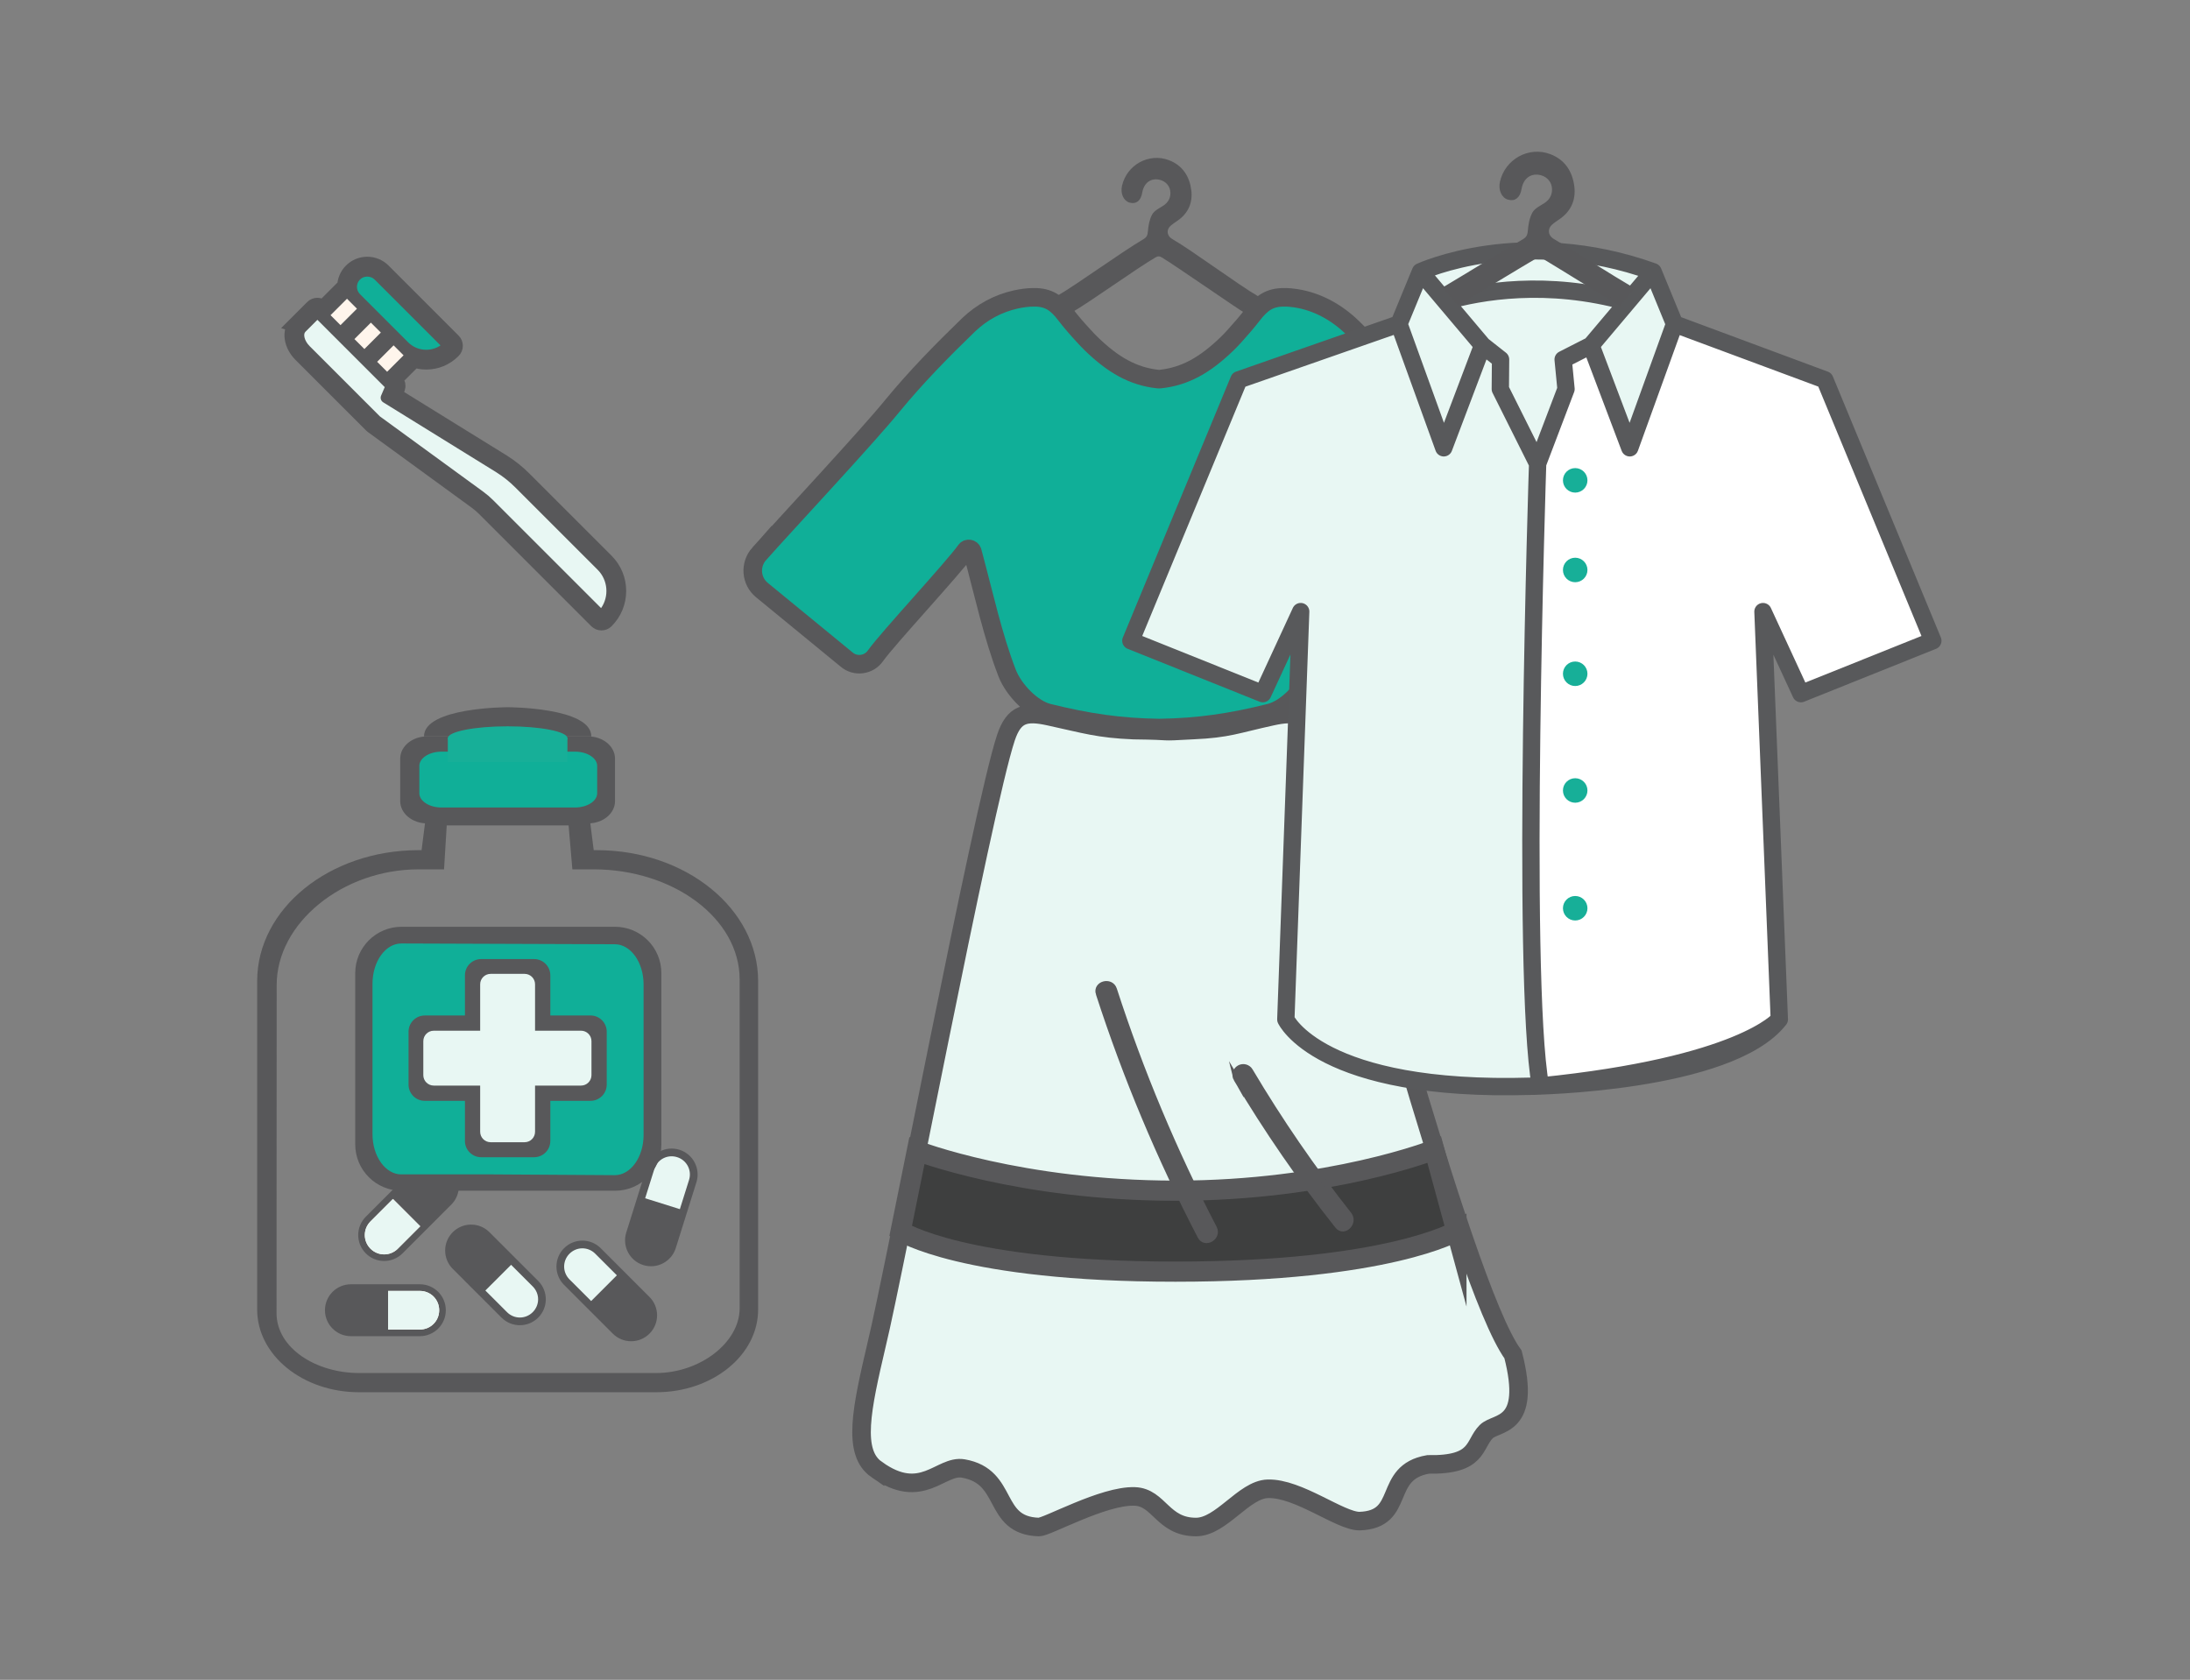 <?xml version="1.0" encoding="UTF-8"?><svg id="Layer_1" xmlns="http://www.w3.org/2000/svg" viewBox="0 0 1503 1153"><rect x="0" y="0" width="1503" height="1153" fill="#808080" stroke="none"/><defs><style>.cls-1{stroke-width:1.54px;}.cls-1,.cls-2,.cls-3,.cls-4,.cls-5,.cls-6{fill:none;}.cls-1,.cls-2,.cls-3,.cls-4,.cls-6{stroke:#58585a;stroke-miterlimit:10;}.cls-2{stroke-width:12.3px;}.cls-3{stroke-width:3.85px;}.cls-4{stroke-width:12.74px;}.cls-5{stroke:#58595b;stroke-linecap:round;stroke-linejoin:round;stroke-width:11.89px;}.cls-6{stroke-width:13.84px;}.cls-7{fill:#58585a;}.cls-7,.cls-8,.cls-9,.cls-10,.cls-11,.cls-12,.cls-13{stroke-width:0px;}.cls-8{fill:#3e3f3f;}.cls-9{fill:#17af98;}.cls-10{fill:#10af98;}.cls-11{fill:#fff;}.cls-12{fill:#fff5ec;}.cls-13{fill:#e8f7f3;}</style></defs><path class="cls-13" d="m601.72,1008.66c31,22.24,43.77-3.46,59.38-.73,31.82,5.5,19.44,39.16,51.82,40.17,5.63.17,44.34-21.76,65.81-21,16.92.6,19.08,21,42.09,21,17.36,0,32.82-25.75,49.25-26.24,21.05-.63,49.53,22.18,62.95,22.18,32.39-1.01,15.25-33.42,47.07-38.92,34.92.64,31.08-13.54,39.88-22.46,7.02-7.09,31.6-2.06,18.41-53.04-35.17-48.05-119.72-375.09-135.73-423.24-5.5-16.54-13.48-18.32-29.86-14.72-24.47,5.34-29.85,8.35-53.95,9.42-26.68,1.48-9.81.38-40.81.04-24.38-1.03-33.09-4.07-57.82-9.45-16.39-3.6-24.36-1.83-29.86,14.72-16,48.16-76.67,367.52-88.69,416.39-10.32,44.1-16.98,74.24.06,85.9"/><path class="cls-4" d="m601.72,1008.66c31,22.24,43.77-3.46,59.38-.73,31.82,5.5,19.44,39.16,51.82,40.17,5.63.17,44.34-21.76,65.81-21,16.92.6,19.08,21,42.09,21,17.36,0,32.82-25.75,49.25-26.24,21.05-.63,49.53,22.18,62.95,22.18,32.39-1.01,15.25-33.42,47.07-38.92,34.92.64,31.08-13.54,39.88-22.46,7.02-7.09,31.6-2.06,18.41-53.04-35.17-48.05-119.72-375.09-135.73-423.24-5.5-16.54-13.48-18.32-29.86-14.72-24.47,5.34-29.85,8.35-53.95,9.42-26.68,1.48-9.81.38-40.81.04-24.38-1.03-33.09-4.07-57.82-9.45-16.39-3.6-24.36-1.83-29.86,14.72-16,48.16-76.67,367.52-88.69,416.39-10.32,44.1-16.98,74.24.06,85.9Z"/><path class="cls-7" d="m726.09,203.73c2.77,3.49,5.76,6.93,8.76,10.29,13.95-8.13,43.78-29.77,57.7-37.96,1.93-1.14,3.34-1.16,5.26,0,8.62,5.15,51.72,35.12,57.12,38.24,2.87-3.18,5.79-6.58,8.52-10.02-14.82-8.69-44.56-30.92-59.38-39.61-4.13-2.44-4.66-7.23-1.07-10.39,1.46-1.27,3.1-2.33,4.7-3.43,7.1-4.85,10.13-11.89,9.13-20.11-1.14-9.23-5.74-16.63-14.89-20.09-13.33-5.03-27.98,3.12-31.15,17.05-1.13,4.89.93,9.59,4.66,10.63,4.05,1.16,6.86-1.1,7.72-6.3,1.18-6.68,5.74-10.41,11.76-9.59,4.53.63,8.07,3.79,8.89,7.99.9,4.79-1.12,8.99-5.23,11.53-2.59,1.63-5.82,3.18-7.19,5.63-1.79,3.3-2.53,7.42-2.83,11.29-.23,2.9-1,4.53-3.53,6.03-14.39,8.39-44.62,30.33-58.98,38.83"/><path class="cls-1" d="m726.09,203.73c2.77,3.49,5.76,6.93,8.76,10.29,13.95-8.13,43.78-29.77,57.7-37.96,1.93-1.14,3.34-1.16,5.26,0,8.62,5.15,51.72,35.12,57.12,38.24,2.87-3.18,5.79-6.58,8.52-10.02-14.82-8.69-44.56-30.92-59.38-39.61-4.13-2.44-4.66-7.23-1.07-10.39,1.46-1.27,3.1-2.33,4.7-3.43,7.1-4.85,10.13-11.89,9.13-20.11-1.14-9.23-5.74-16.63-14.89-20.09-13.33-5.03-27.98,3.12-31.15,17.05-1.13,4.89.93,9.59,4.66,10.63,4.05,1.16,6.86-1.1,7.72-6.3,1.18-6.68,5.74-10.41,11.76-9.59,4.53.63,8.07,3.79,8.89,7.99.9,4.79-1.12,8.99-5.23,11.53-2.59,1.63-5.82,3.18-7.19,5.63-1.79,3.3-2.53,7.42-2.83,11.29-.23,2.9-1,4.53-3.53,6.03-14.39,8.39-44.62,30.33-58.98,38.83Z"/><path class="cls-10" d="m521.07,380.1c18.86-21.15,73.66-79.79,91.56-101.78,15.98-19.46,34.11-37.96,52.14-55.38,9.25-8.77,20.06-14.65,32.44-17.42,3.96-.84,8.06-1.45,12.26-1.45,10.22-.12,15.74,3.96,21.74,11.78,3.84,5.04,8.17,9.97,12.49,14.65,1.68,1.91,3.49,3.72,5.29,5.52,14.91,14.44,28.66,22.35,45.72,24.18.5.06,1.04.06,1.53,0,17.19-1.83,30.93-9.75,45.85-24.18,1.8-1.8,3.61-3.6,5.29-5.52,4.21-4.68,8.54-9.61,12.38-14.65,6.13-7.81,11.54-11.9,21.87-11.78,2.7,0,5.4.27,8.06.69,14.57,2.31,27.8,9.72,38.39,20,17.4,16.88,34.84,34.78,50.26,53.56,18.31,22.51,68.93,77.02,93.54,103.9,6.4,6.99,5.53,17.62-1.78,23.64-18.92,15.59-37.45,30.79-56.36,46.36-7.45,6.01-18.51,4.56-24.03-3.25-7.81-11.05-53.42-59.66-61.71-71.43-1.2-1.57-3.59-1.21-4.2.72-8.29,30.76-14.06,58.03-24.03,83.73-4.33,11.41-17.06,24.62-28.36,27.39-26.55,6.61-49.02,9.97-75.93,10.33-26.9-.36-49.26-3.72-75.93-10.33-11.29-2.75-23.91-15.97-28.35-27.39-9.85-25.58-15.62-52.74-23.91-83.49-.6-1.91-3.25-2.4-4.44-.72-8.9,12.49-53.6,60.45-62.02,72.34-4.57,6.49-13.7,7.69-19.71,2.64-19.58-15.99-38.69-31.73-58.15-47.7-7.68-6.25-8.52-17.54-1.9-24.98"/><path class="cls-4" d="m521.07,380.1c18.86-21.15,73.66-79.79,91.56-101.78,15.98-19.46,34.11-37.96,52.14-55.38,9.25-8.77,20.06-14.65,32.44-17.42,3.96-.84,8.06-1.45,12.26-1.45,10.22-.12,15.74,3.96,21.74,11.78,3.84,5.04,8.17,9.97,12.49,14.65,1.68,1.91,3.49,3.72,5.29,5.52,14.91,14.44,28.66,22.35,45.72,24.18.5.06,1.04.06,1.53,0,17.19-1.83,30.93-9.75,45.85-24.18,1.8-1.8,3.61-3.6,5.29-5.52,4.21-4.68,8.54-9.61,12.38-14.65,6.13-7.81,11.54-11.9,21.87-11.78,2.7,0,5.4.27,8.06.69,14.57,2.31,27.8,9.72,38.39,20,17.4,16.88,34.84,34.78,50.26,53.56,18.31,22.51,68.93,77.02,93.54,103.9,6.4,6.99,5.53,17.62-1.78,23.64-18.92,15.59-37.45,30.79-56.36,46.36-7.45,6.01-18.51,4.56-24.03-3.25-7.81-11.05-53.42-59.66-61.71-71.43-1.2-1.57-3.59-1.21-4.2.72-8.29,30.76-14.06,58.03-24.03,83.73-4.33,11.41-17.06,24.62-28.36,27.39-26.55,6.61-49.02,9.97-75.93,10.33-26.9-.36-49.26-3.72-75.93-10.33-11.29-2.75-23.91-15.97-28.35-27.39-9.85-25.58-15.62-52.74-23.91-83.49-.6-1.91-3.25-2.4-4.44-.72-8.9,12.49-53.6,60.45-62.02,72.34-4.57,6.49-13.7,7.69-19.71,2.64-19.58-15.99-38.69-31.73-58.15-47.7-7.68-6.25-8.52-17.54-1.9-24.98Z"/><path class="cls-8" d="m999.55,845.04s-46.92,27.78-192.85,27.78-188.6-27.78-188.6-27.78l11.16-55.21s71.07,27.42,177.44,27.42,177.61-28.14,177.61-28.14l15.24,55.93Z"/><path class="cls-6" d="m999.55,845.04s-46.92,27.78-192.85,27.78-188.6-27.78-188.6-27.78l11.16-55.21s71.07,27.42,177.44,27.42,177.61-28.14,177.61-28.14l15.24,55.93Z"/><path class="cls-7" d="m204.33,222.52c-4.86,4.86-3.6,13.76,2.89,20.24l48.45,48.44c.14.14.28.26.44.38l71.13,51.84c2.12,1.55,4.13,3.27,5.99,5.13l76.92,76.92c.69.7,1.64,1.09,2.62,1.09s1.93-.39,2.62-1.09c5.29-5.3,8.21-12.34,8.21-19.83s-2.92-14.54-8.21-19.84l-56.53-56.53c-4.28-4.29-9.07-8.11-14.21-11.35l-75.03-46.4,2.22-5.19c.6-1.39.28-3.01-.79-4.08l-1.62-1.62,14.63-14.62c2.68.96,5.53,1.49,8.46,1.49,6.68,0,12.96-2.6,17.68-7.33l.2-.2c.7-.69,1.1-1.64,1.1-2.62,0-.98-.39-1.94-1.09-2.63l-48.1-48.1c-2.74-2.74-6.38-4.25-10.26-4.25s-7.52,1.51-10.26,4.25c-2.83,2.83-4.24,6.54-4.24,10.25-.15.11-.34.17-.48.31l-15.55,15.55-1.09-1.09c-1.44-1.45-3.8-1.45-5.24,0l-10.87,10.88Z"/><path class="cls-2" d="m204.33,222.52c-4.86,4.86-3.6,13.76,2.89,20.24l48.45,48.44c.14.14.28.26.44.38l71.13,51.84c2.12,1.55,4.13,3.27,5.99,5.13l76.92,76.92c.69.7,1.64,1.09,2.62,1.09s1.93-.39,2.62-1.09c5.29-5.3,8.21-12.34,8.21-19.83s-2.92-14.54-8.21-19.84l-56.53-56.53c-4.28-4.29-9.07-8.11-14.21-11.35l-75.03-46.4,2.22-5.19c.6-1.39.28-3.01-.79-4.08l-1.62-1.62,14.63-14.62c2.68.96,5.53,1.49,8.46,1.49,6.68,0,12.96-2.6,17.68-7.33l.2-.2c.7-.69,1.1-1.64,1.1-2.62,0-.98-.39-1.94-1.09-2.63l-48.1-48.1c-2.74-2.74-6.38-4.25-10.26-4.25s-7.52,1.51-10.26,4.25c-2.83,2.83-4.24,6.54-4.24,10.25-.15.11-.34.17-.48.31l-15.55,15.55-1.09-1.09c-1.44-1.45-3.8-1.45-5.24,0l-10.87,10.88Z"/><path class="cls-13" d="m212.46,237.52c-3.62-3.62-4.51-8.14-2.89-9.76l8.26-8.25,46.21,46.21-2.49,5.82c-.72,1.69-.1,3.64,1.46,4.61l77.71,48.07c4.65,2.93,9,6.4,12.9,10.3l56.53,56.53c7.15,7.15,7.95,18.29,2.38,26.33l-74.06-74.06c-2.13-2.12-4.44-4.1-6.87-5.87l-70.9-51.67-48.24-48.24Z"/><path class="cls-10" d="m302.32,237.1c-6.85,4.59-16.21,3.86-22.24-2.17l-5.76-5.76-10.66-10.66-16.61-16.61c-2.76-2.77-2.76-7.27,0-10.03,2.68-2.69,7.35-2.69,10.04,0l45.24,45.24Z"/><rect class="cls-12" x="227.93" y="209.27" width="15.97" height="9.67" transform="translate(-82.3 229.42) rotate(-44.98)"/><rect class="cls-12" x="244.33" y="225.67" width="15.97" height="9.67" transform="translate(-89.09 246.04) rotate(-45.02)"/><rect class="cls-12" x="259.92" y="241.26" width="15.97" height="9.67" transform="translate(-95.55 261.52) rotate(-45)"/><path class="cls-7" d="m753.99,682.02c18.59,57.35,41.92,113.04,69.75,166.52,3.3,6.32,12.77.73,9.54-5.58-27.39-52.63-50.35-107.44-68.65-163.88-2.2-6.68-12.85-3.82-10.65,2.94"/><path class="cls-3" d="m753.99,682.02c18.59,57.35,41.92,113.04,69.75,166.52,3.3,6.32,12.77.73,9.54-5.58-27.39-52.63-50.35-107.44-68.65-163.88-2.2-6.68-12.85-3.82-10.65,2.94Z"/><path class="cls-7" d="m848.48,740.54c20.9,35.14,44.13,68.84,69.53,100.88,4.4,5.58,12.12-2.28,7.78-7.78-24.76-31.32-47.4-64.26-67.77-98.6-1.52-2.64-4.89-3.54-7.52-2.02-2.64,1.52-3.54,4.89-2.02,7.53"/><path class="cls-3" d="m848.48,740.54c20.9,35.14,44.13,68.84,69.53,100.88,4.4,5.58,12.12-2.28,7.78-7.78-24.76-31.32-47.4-64.26-67.77-98.6-1.52-2.64-4.89-3.54-7.52-2.02-2.64,1.52-3.54,4.89-2.02,7.53Z"/><path class="cls-7" d="m507.63,897.81c0,24.04-27.65,44.59-57.28,44.59h-203.92c-29.59,0-56.64-17.1-56.64-41.14l.1-225.11c-.1-42.61,45.25-79.45,97.34-79.45h17.52l1.84-30.17h83.64l2.59,30.17h14.65c54.22,0,100.16,33.39,100.16,75.67v225.44Zm-98.04-314.28h-2.12l-2.58-20.44h-112.96l-2.59,20.44h-2.12c-61.15,0-110.72,40.24-110.72,89.86v225.44c0,31.35,31.31,56.76,69.92,56.76h203.96c38.62,0,69.93-25.41,69.93-56.76v-225.44c-.02-49.62-49.59-89.86-110.72-89.86"/><path class="cls-7" d="m293.12,565.15h110.53c10.18,0,18.43-6.83,18.43-15.25v-29.21c0-8.43-8.25-15.25-18.43-15.25h-110.55c-10.18,0-18.43,6.82-18.43,15.25v29.23c.04,8.41,8.27,15.23,18.45,15.23"/><path class="cls-10" d="m303.07,554.24h91.51c8.43,0,15.26-4.38,15.26-9.79v-18.75c0-5.41-6.83-9.79-15.26-9.79h-91.52c-8.43,0-15.26,4.38-15.26,9.79v18.77c.03,5.4,6.85,9.78,15.27,9.78"/><path class="cls-7" d="m446.9,801.8s-.06.08-.08.14c.02-.06.04-.1.08-.14"/><path class="cls-7" d="m348.4,485.41s-57.41,0-57.41,20.03h114.83c0-20.03-57.42-20.03-57.42-20.03"/><path class="cls-9" d="m389.42,506.65c0,4.49-18.38,8.13-41.04,8.13s-41.04-3.64-41.04-8.13,18.38-8.13,41.04-8.13,41.04,3.64,41.04,8.13"/><rect class="cls-9" x="307.34" y="506.51" width="82.08" height="16.52"/><path class="cls-7" d="m223.79,899.3c0-9.41,7.63-17.04,17.04-17.04h47.32c9.41,0,17.04,7.63,17.04,17.04s-7.63,17.04-17.04,17.04h-47.32c-9.41,0-17.04-7.63-17.04-17.04"/><path class="cls-1" d="m223.79,899.3c0-9.41,7.63-17.04,17.04-17.04h47.32c9.41,0,17.04,7.63,17.04,17.04s-7.63,17.04-17.04,17.04h-47.32c-9.41,0-17.04-7.63-17.04-17.04Z"/><path class="cls-12" d="m266.39,886.05v26.5h21.77c7.37,0,13.25-5.88,13.25-13.25s-5.88-13.25-13.25-13.25h-21.77Z"/><path class="cls-13" d="m266.39,886.05v26.5h21.77c7.37,0,13.25-5.88,13.25-13.25s-5.88-13.25-13.25-13.25h-21.77Z"/><path class="cls-7" d="m311.27,846.28c6.65-6.65,17.44-6.65,24.09,0l33.46,33.46c6.65,6.65,6.65,17.45,0,24.09-6.65,6.65-17.44,6.65-24.09,0l-33.46-33.46c-6.65-6.65-6.65-17.44,0-24.09"/><path class="cls-1" d="m311.27,846.28c6.65-6.65,17.44-6.65,24.09,0l33.46,33.46c6.65,6.65,6.65,17.45,0,24.09-6.65,6.65-17.44,6.65-24.09,0l-33.46-33.46c-6.65-6.65-6.65-17.44,0-24.09Z"/><path class="cls-13" d="m350.76,867.03l-18.74,18.74,15.4,15.4c5.21,5.21,13.52,5.21,18.74,0,5.22-5.22,5.22-13.53,0-18.74l-15.39-15.39Z"/><path class="cls-1" d="m350.76,867.03l-18.74,18.74,15.4,15.4c5.21,5.21,13.52,5.21,18.74,0,5.22-5.22,5.22-13.53,0-18.74l-15.39-15.39Z"/><path class="cls-7" d="m309.16,802.19c6.65,6.65,6.65,17.44,0,24.09l-33.46,33.46c-6.65,6.65-17.44,6.65-24.09,0-6.65-6.65-6.65-17.44,0-24.09l33.46-33.46c6.65-6.65,17.44-6.65,24.09,0"/><path class="cls-1" d="m309.16,802.19c6.65,6.65,6.65,17.44,0,24.09l-33.46,33.46c-6.65,6.65-17.44,6.65-24.09,0-6.65-6.65-6.65-17.44,0-24.09l33.46-33.46c6.65-6.65,17.44-6.65,24.09,0Z"/><path class="cls-12" d="m288.41,841.68l-18.74-18.74-15.39,15.39c-5.21,5.22-5.21,13.53,0,18.74,5.21,5.21,13.53,5.21,18.74,0l15.39-15.39Z"/><path class="cls-13" d="m288.41,841.68l-18.74-18.74-15.39,15.39c-5.21,5.22-5.21,13.53,0,18.74,5.21,5.21,13.53,5.21,18.74,0l15.39-15.39Z"/><path class="cls-7" d="m445.2,914.83c-6.65,6.65-17.44,6.65-24.09,0l-33.46-33.46c-6.65-6.65-6.65-17.44,0-24.09,6.65-6.65,17.44-6.65,24.09,0l33.46,33.46c6.65,6.65,6.65,17.44,0,24.09"/><path class="cls-1" d="m445.2,914.83c-6.65,6.65-17.44,6.65-24.09,0l-33.46-33.46c-6.65-6.65-6.65-17.44,0-24.09,6.65-6.65,17.44-6.65,24.09,0l33.46,33.46c6.65,6.65,6.65,17.44,0,24.09Z"/><path class="cls-13" d="m405.71,894.08l18.74-18.74-15.4-15.39c-5.21-5.21-13.52-5.21-18.74,0-5.21,5.21-5.21,13.53,0,18.74l15.39,15.39Z"/><path class="cls-1" d="m405.71,894.08l18.74-18.74-15.4-15.39c-5.21-5.21-13.52-5.21-18.74,0-5.21,5.21-5.21,13.53,0,18.74l15.39,15.39Z"/><path class="cls-7" d="m441.69,867.56c-8.97-2.82-13.97-12.38-11.15-21.36l14.17-45.15c2.81-8.98,12.38-13.97,21.36-11.16,8.97,2.82,13.97,12.38,11.15,21.36l-14.17,45.16c-2.81,8.97-12.38,13.97-21.36,11.15"/><path class="cls-1" d="m441.69,867.56c-8.97-2.82-13.97-12.38-11.15-21.36l14.17-45.15c2.81-8.98,12.38-13.97,21.36-11.16,8.97,2.82,13.97,12.38,11.15,21.36l-14.17,45.16c-2.81,8.97-12.38,13.97-21.36,11.15Z"/><path class="cls-13" d="m441.81,822.95l25.29,7.94,6.52-20.77c2.21-7.04-1.64-14.41-8.68-16.62-7.03-2.21-14.4,1.64-16.61,8.68l-6.52,20.77Z"/><path class="cls-1" d="m441.81,822.95l25.29,7.94,6.52-20.77c2.21-7.04-1.64-14.41-8.68-16.62-7.03-2.21-14.4,1.64-16.61,8.68l-6.52,20.77Z"/><path class="cls-7" d="m422.09,817.29h-146.49c-17.56,0-31.8-14.23-31.8-31.8v-117.58c0-17.56,14.24-31.8,31.8-31.8h146.49c17.56,0,31.8,14.24,31.8,31.8v117.58c0,17.56-14.23,31.8-31.8,31.8"/><path class="cls-10" d="m255.65,778.47v-103.28c0-15.24,8.88-27.61,19.75-27.61l146.53.52c10.91,0,19.76,12.4,19.76,27.61v103.28c0,15.23-8.86,27.61-19.77,27.61l-83.25-.53h-63.28c-10.88-.02-19.74-12.4-19.74-27.61"/><path class="cls-7" d="m291.54,755.58h27.55v27.55c0,6.17,5,11.16,11.16,11.16h36.28c6.17,0,11.16-5,11.16-11.16v-27.55h27.55c6.17,0,11.16-5,11.16-11.16v-36.28c0-6.17-4.99-11.16-11.16-11.16h-27.55v-27.55c0-6.17-4.99-11.16-11.16-11.16h-36.28c-6.17,0-11.16,4.99-11.16,11.16v27.57h-27.55c-6.17,0-11.16,4.99-11.16,11.16v36.29c0,6.15,5,11.14,11.16,11.14"/><path class="cls-13" d="m297.69,745.11h31.85v31.7c0,3.96,3.21,7.18,7.18,7.18h23.32c3.96,0,7.17-3.21,7.17-7.18v-31.7h31.55c3.96,0,7.17-3.21,7.17-7.17v-23.33c0-3.96-3.21-7.17-7.17-7.17h-31.55v-31.84c0-3.96-3.21-7.17-7.17-7.17h-23.32c-3.96,0-7.18,3.21-7.18,7.17v31.85h-31.85c-3.96,0-7.17,3.21-7.17,7.17v23.33c0,3.95,3.21,7.16,7.17,7.16"/><polygon class="cls-11" points="851.81 261.92 953.98 225.71 975.97 184.32 1060.43 172 1132.46 186.91 1142.8 222.33 1250.15 260.62 1325.16 442.98 1238.51 475.31 1207.47 427.97 1220.4 699.05 1184.19 724.91 1127.29 737.85 1051.63 746.9 999.25 746.9 938.46 735.26 881.56 699.05 893.2 433.93 863.49 476.61 778.1 442.98 851.81 261.92"/><path class="cls-13" d="m974.86,186.49l-14.76,35.83,30.76,85.04,26.63-70.35-42.62-50.52Zm159.65,0l14.75,35.83-30.74,85.04-26.6-70.35,42.6-50.52Zm0,0c-89.79-32.26-159.65,0-159.65,0l17.16,20.33c23.61-6.76,69.55-14.98,124.92.42l17.56-20.75Zm75.46,233.3l26.02,56.31,90.52-36.3-74.11-179.13-103.19-38.34-14.69-35.83-42.61,50.51-19.12,9.74,1.97,20.28-19.48,51.22s-11.56,351.06,1.91,427.14c138.07-13.94,163.96-45.72,163.96-45.72l-11.21-279.88h.03Zm-317.3,0l-26.02,56.31-90.53-36.3,74.14-179.13,109.84-38.34,14.76-35.83,42.62,50.51,12.36,9.74-.17,20.28,25.61,51.22s-11.55,351.06,1.9,427.14c-5.63.26-5.88.17-5.88.17-145.72,4.46-168.83-45.86-168.83-45.86l10.19-279.92Zm82.2-233.3s69.86-32.26,159.65,0l-42.61,50.51-19.12,9.74,1.97,20.28-19.48,51.22-25.61-51.22.17-20.28-12.36-9.74-42.61-50.51Zm-82.2,233.3l-26.02,56.31-90.53-36.3,74.14-179.13,109.84-38.34,14.76-35.83s69.86-32.26,159.65,0l14.69,35.83,103.19,38.34,74.11,179.13-90.52,36.3-26.02-56.31h-.03l11.21,279.88c-34.44,44-169.84,45.87-169.84,45.87-145.72,4.46-168.83-45.87-168.83-45.87l10.19-279.88Z"/><path class="cls-5" d="m974.86,186.49l-14.76,35.83,30.76,85.04,26.63-70.35-42.62-50.52Zm159.65,0l14.75,35.83-30.74,85.04-26.6-70.35,42.6-50.52Zm0,0c-89.79-32.26-159.65,0-159.65,0l17.16,20.33c23.61-6.76,69.55-14.98,124.92.42l17.56-20.75Zm75.46,233.3l26.02,56.31,90.52-36.3-74.11-179.13-103.19-38.34-14.69-35.83-42.61,50.51-19.12,9.74,1.97,20.28-19.48,51.22s-11.56,351.06,1.91,427.14c138.07-13.94,163.96-45.72,163.96-45.72l-11.21-279.88h.03Zm-317.3,0l-26.02,56.31-90.53-36.3,74.14-179.13,109.84-38.34,14.76-35.83,42.62,50.51,12.36,9.74-.17,20.28,25.61,51.22s-11.55,351.06,1.9,427.14c-5.63.26-5.88.17-5.88.17-145.72,4.46-168.83-45.86-168.83-45.86l10.19-279.92Zm82.2-233.3s69.86-32.26,159.65,0l-42.61,50.51-19.12,9.74,1.97,20.28-19.48,51.22-25.61-51.22.17-20.28-12.36-9.74-42.61-50.51Zm-82.2,233.3l-26.02,56.31-90.53-36.3,74.14-179.13,109.84-38.34,14.76-35.83s69.86-32.26,159.65,0l14.69,35.83,103.19,38.34,74.11,179.13-90.52,36.3-26.02-56.31h-.03l11.21,279.88c-34.44,44-169.84,45.87-169.84,45.87-145.72,4.46-168.83-45.87-168.83-45.87l10.19-279.88Z"/><path class="cls-7" d="m991.18,197.55c2.98,3.76,6.2,7.46,9.43,11.08,15.01-8.75,37.98-22.91,52.96-31.72,2.08-1.22,3.59-1.25,5.66,0,9.28,5.54,46.53,28.66,52.34,32.02,3.09-3.43,6.24-7.08,9.18-10.78-15.96-9.36-38.82-24.14-54.77-33.49-4.44-2.62-5.01-7.78-1.14-11.19,1.57-1.37,3.34-2.51,5.05-3.69,7.65-5.23,10.9-12.79,9.82-21.65-1.22-9.93-6.17-17.89-16.02-21.62-14.34-5.41-30.11,3.36-33.51,18.35-1.23,5.26,1,10.32,5.01,11.44,4.36,1.25,7.38-1.18,8.31-6.78,1.26-7.19,6.17-11.21,12.65-10.32,4.88.68,8.69,4.08,9.57,8.6.97,5.16-1.21,9.68-5.62,12.4-2.79,1.76-6.27,3.42-7.74,6.06-1.93,3.55-2.73,7.99-3.04,12.15-.25,3.12-1.08,4.88-3.8,6.49-15.49,9.02-38.88,23.5-54.33,32.65"/><path class="cls-1" d="m991.18,197.55c2.98,3.76,6.2,7.46,9.43,11.08,15.01-8.75,37.98-22.91,52.96-31.72,2.08-1.22,3.59-1.25,5.66,0,9.28,5.54,46.53,28.66,52.34,32.02,3.09-3.43,6.24-7.08,9.18-10.78-15.96-9.36-38.82-24.14-54.77-33.49-4.44-2.62-5.01-7.78-1.14-11.19,1.57-1.37,3.34-2.51,5.05-3.69,7.65-5.23,10.9-12.79,9.82-21.65-1.22-9.93-6.17-17.89-16.02-21.62-14.34-5.41-30.11,3.36-33.51,18.35-1.23,5.26,1,10.32,5.01,11.44,4.36,1.25,7.38-1.18,8.31-6.78,1.26-7.19,6.17-11.21,12.65-10.32,4.88.68,8.69,4.08,9.57,8.6.97,5.16-1.21,9.68-5.62,12.4-2.79,1.76-6.27,3.42-7.74,6.06-1.93,3.55-2.73,7.99-3.04,12.15-.25,3.12-1.08,4.88-3.8,6.49-15.49,9.02-38.88,23.5-54.33,32.65Z"/><path class="cls-9" d="m1081.06,399.62c4.64,0,8.41-3.77,8.41-8.41s-3.76-8.41-8.41-8.41-8.41,3.77-8.41,8.41,3.76,8.41,8.41,8.41"/><path class="cls-9" d="m1081.06,550.97c4.64,0,8.41-3.77,8.41-8.41s-3.76-8.41-8.41-8.41-8.41,3.77-8.41,8.41,3.76,8.41,8.41,8.41"/><path class="cls-9" d="m1081.06,470.86c4.64,0,8.41-3.77,8.41-8.41s-3.76-8.41-8.41-8.41-8.41,3.77-8.41,8.41,3.76,8.41,8.41,8.41"/><path class="cls-9" d="m1081.06,631.8c4.64,0,8.41-3.77,8.41-8.41s-3.76-8.41-8.41-8.41-8.41,3.77-8.41,8.41,3.76,8.41,8.41,8.41"/><path class="cls-9" d="m1081.06,338.11c4.64,0,8.41-3.77,8.41-8.41s-3.76-8.41-8.41-8.41-8.41,3.77-8.41,8.41,3.76,8.41,8.41,8.41"/></svg>